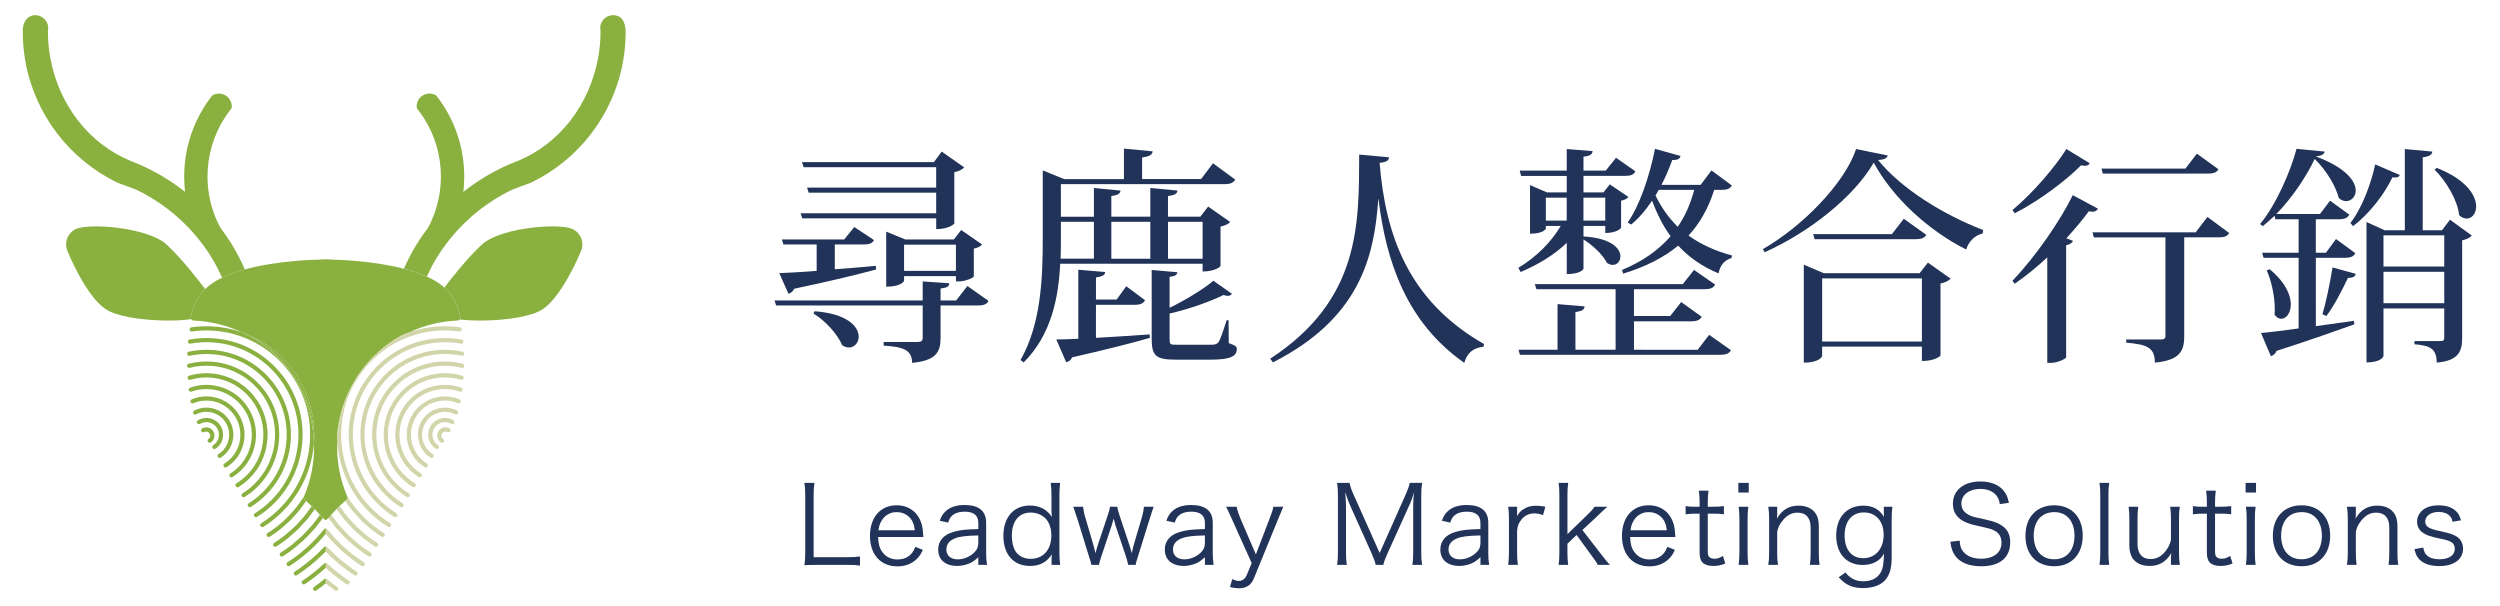 <?xml version="1.0" encoding="utf-8"?>
<!-- Generator: Adobe Illustrator 16.0.0, SVG Export Plug-In . SVG Version: 6.00 Build 0)  -->
<!DOCTYPE svg PUBLIC "-//W3C//DTD SVG 1.1//EN" "http://www.w3.org/Graphics/SVG/1.1/DTD/svg11.dtd">
<svg version="1.1" id="圖層_1" xmlns="http://www.w3.org/2000/svg" xmlns:xlink="http://www.w3.org/1999/xlink" x="0px" y="0px"
	 width="165px" height="40px" viewBox="0 0 165 40" enable-background="new 0 0 165 40" xml:space="preserve">
<g>
	<g>
		<g id="XMLID_1735_">
			<g>
				<path id="XMLID_724_" fill="#213358" d="M53.862,37.282c-0.326,0-0.524,0.006-0.773,0.021c0.042-0.271,0.057-0.498,0.057-0.847
					V32.71c0-0.37-0.015-0.591-0.057-0.84h0.667c-0.042,0.263-0.056,0.449-0.056,0.84v4.065h2.235c0.355,0,0.547-0.014,0.823-0.049
					v0.604c-0.227-0.035-0.425-0.049-0.823-0.049H53.862z"/>
				<path id="XMLID_721_" fill="#213358" d="M57.956,35.445c0.021,0.477,0.092,0.74,0.284,0.996c0.227,0.313,0.574,0.484,1,0.484
					c0.576,0,0.973-0.285,1.17-0.833l0.497,0.198c-0.135,0.3-0.228,0.428-0.39,0.592c-0.333,0.327-0.766,0.498-1.284,0.498
					c-1.114,0-1.816-0.783-1.816-2.015c0-1.218,0.695-2.016,1.76-2.016c0.915,0,1.574,0.592,1.716,1.546
					c0.008,0.079,0.036,0.355,0.05,0.548H57.956z M60.375,34.996c-0.042-0.398-0.148-0.655-0.376-0.875
					c-0.22-0.214-0.496-0.32-0.837-0.32c-0.432,0-0.794,0.221-1.007,0.62c-0.1,0.178-0.134,0.305-0.178,0.576H60.375z"/>
				<path id="XMLID_718_" fill="#213358" d="M64.569,36.776c-0.277,0.249-0.412,0.342-0.653,0.434s-0.497,0.142-0.738,0.142
					c-0.78,0-1.256-0.405-1.256-1.081c0-0.57,0.354-0.983,1.015-1.168c0.418-0.121,0.758-0.163,1.632-0.185v-0.414
					c0-0.483-0.305-0.733-0.894-0.733c-0.391,0-0.681,0.1-0.88,0.307c-0.093,0.1-0.148,0.199-0.22,0.413l-0.554-0.121
					c0.128-0.328,0.221-0.477,0.397-0.634c0.292-0.271,0.717-0.406,1.249-0.406c0.937,0,1.419,0.398,1.419,1.168v2
					c0,0.32,0.015,0.498,0.058,0.783h-0.575V36.776z M64.569,35.338c-0.845,0.021-1.25,0.07-1.569,0.206
					c-0.361,0.149-0.539,0.391-0.539,0.732c0,0.392,0.292,0.642,0.752,0.642c0.412,0,0.859-0.199,1.135-0.505
					c0.163-0.178,0.22-0.328,0.22-0.613V35.338z"/>
				<path id="XMLID_715_" fill="#213358" d="M69.402,36.933c0-0.1,0.006-0.229,0.021-0.349c-0.333,0.52-0.794,0.768-1.44,0.768
					c-1.093,0-1.76-0.753-1.76-1.993c0-1.217,0.681-1.994,1.745-1.994c0.646,0,1.144,0.264,1.455,0.755l-0.006-0.108
					c-0.021-0.148-0.021-0.212-0.021-0.377v-0.954c0-0.334-0.014-0.541-0.05-0.812h0.625c-0.035,0.285-0.05,0.492-0.05,0.805v3.786
					c0,0.357,0.015,0.542,0.05,0.82h-0.567V36.933z M66.783,35.345c0,0.47,0.107,0.876,0.292,1.111
					c0.22,0.277,0.554,0.427,0.951,0.427c0.831,0,1.363-0.606,1.363-1.544c0-0.471-0.143-0.883-0.397-1.133
					c-0.249-0.242-0.589-0.377-0.966-0.377C67.251,33.828,66.783,34.398,66.783,35.345z"/>
				<path id="XMLID_713_" fill="#213358" d="M74.461,37.282c-0.028-0.15-0.079-0.335-0.142-0.535l-0.695-2.071
					c-0.014-0.036-0.05-0.186-0.121-0.449c-0.057,0.199-0.114,0.391-0.135,0.463l-0.688,2.057c-0.07,0.207-0.128,0.414-0.149,0.535
					h-0.497c-0.042-0.178-0.042-0.193-0.156-0.541l-0.759-2.457c-0.085-0.263-0.198-0.598-0.282-0.84h0.651
					c0.014,0.221,0.063,0.463,0.164,0.776l0.518,1.771c0.036,0.122,0.079,0.271,0.128,0.521c0.042-0.165,0.128-0.449,0.149-0.513
					l0.674-2.015c0.078-0.214,0.127-0.413,0.142-0.541h0.475c0.022,0.128,0.071,0.327,0.142,0.541l0.681,2.051
					c0.022,0.064,0.064,0.22,0.093,0.319c0.028,0.107,0.028,0.107,0.043,0.158c0.063-0.278,0.098-0.442,0.112-0.485l0.533-1.808
					c0.092-0.306,0.141-0.569,0.156-0.776h0.646c-0.057,0.15-0.149,0.436-0.277,0.84l-0.767,2.462
					c-0.092,0.285-0.12,0.392-0.148,0.535H74.461z"/>
				<path id="XMLID_710_" fill="#213358" d="M79.524,36.776c-0.277,0.249-0.412,0.342-0.653,0.434s-0.497,0.142-0.739,0.142
					c-0.779,0-1.255-0.405-1.255-1.081c0-0.57,0.354-0.983,1.015-1.168c0.418-0.121,0.759-0.163,1.632-0.185v-0.414
					c0-0.483-0.305-0.733-0.894-0.733c-0.391,0-0.681,0.1-0.879,0.307c-0.093,0.1-0.15,0.199-0.22,0.413l-0.554-0.121
					c0.127-0.328,0.22-0.477,0.397-0.634c0.291-0.271,0.716-0.406,1.249-0.406c0.937,0,1.419,0.398,1.419,1.168v2
					c0,0.32,0.015,0.498,0.057,0.783h-0.575V36.776z M79.524,35.338c-0.844,0.021-1.249,0.07-1.568,0.206
					c-0.362,0.149-0.539,0.391-0.539,0.732c0,0.392,0.292,0.642,0.752,0.642c0.412,0,0.859-0.199,1.135-0.505
					c0.164-0.178,0.22-0.328,0.22-0.613V35.338z"/>
				<path id="XMLID_708_" fill="#213358" d="M81.313,34.277c-0.319-0.705-0.319-0.705-0.391-0.833h0.696
					c0.036,0.2,0.128,0.484,0.241,0.755l1.029,2.392l0.916-2.392c0.142-0.363,0.206-0.555,0.235-0.755h0.659
					c-0.042,0.107-0.164,0.384-0.348,0.833l-1.589,3.887c-0.185,0.455-0.497,0.662-1.001,0.662c-0.156,0-0.312-0.022-0.582-0.079
					l0.149-0.527c0.198,0.093,0.298,0.121,0.433,0.121c0.241,0,0.412-0.128,0.525-0.391l0.327-0.783L81.313,34.277z"/>
				<path id="XMLID_706_" fill="#213358" d="M89.107,33.358c-0.107-0.228-0.186-0.449-0.32-0.883c0.022,0.306,0.05,0.748,0.05,0.918
					v3.047c0,0.378,0.014,0.598,0.057,0.841h-0.646c0.042-0.264,0.056-0.471,0.056-0.841v-3.723c0-0.356-0.014-0.584-0.056-0.848
					h0.823c0.042,0.213,0.127,0.47,0.234,0.705l1.752,3.923l1.746-3.923c0.121-0.277,0.199-0.499,0.241-0.705h0.816
					c-0.042,0.271-0.057,0.478-0.057,0.848v3.723c0,0.392,0.014,0.584,0.057,0.841h-0.645c0.043-0.243,0.057-0.5,0.057-0.841v-3.09
					c0-0.198,0.021-0.583,0.049-0.875c-0.071,0.292-0.17,0.578-0.305,0.869l-1.447,3.196c-0.143,0.32-0.213,0.506-0.27,0.741h-0.504
					c-0.035-0.186-0.121-0.428-0.263-0.748L89.107,33.358z"/>
				<path id="XMLID_703_" fill="#213358" d="M97.71,36.776c-0.277,0.249-0.412,0.342-0.653,0.434
					c-0.241,0.092-0.498,0.142-0.738,0.142c-0.781,0-1.256-0.405-1.256-1.081c0-0.57,0.354-0.983,1.014-1.168
					c0.418-0.121,0.759-0.163,1.632-0.185v-0.414c0-0.483-0.305-0.733-0.894-0.733c-0.391,0-0.681,0.1-0.88,0.307
					c-0.093,0.1-0.149,0.199-0.22,0.413l-0.554-0.121c0.128-0.328,0.221-0.477,0.398-0.634c0.292-0.271,0.717-0.406,1.249-0.406
					c0.937,0,1.42,0.398,1.42,1.168v2c0,0.32,0.014,0.498,0.057,0.783H97.71V36.776z M97.71,35.338
					c-0.845,0.021-1.249,0.07-1.568,0.206c-0.362,0.149-0.539,0.391-0.539,0.732c0,0.392,0.292,0.642,0.751,0.642
					c0.412,0,0.859-0.199,1.135-0.505c0.165-0.178,0.221-0.328,0.221-0.613V35.338z"/>
				<path id="XMLID_701_" fill="#213358" d="M101.839,33.993c-0.27-0.086-0.397-0.108-0.575-0.108c-0.361,0-0.659,0.15-0.872,0.435
					c-0.17,0.222-0.234,0.392-0.263,0.713v1.451c0,0.321,0.015,0.521,0.05,0.799h-0.638c0.035-0.328,0.049-0.514,0.049-0.806v-2.228
					c0-0.356-0.015-0.548-0.049-0.805h0.588v0.406c0,0.057,0,0.163-0.007,0.213c0.135-0.221,0.241-0.334,0.39-0.434
					c0.27-0.178,0.511-0.25,0.852-0.25c0.213,0,0.333,0.014,0.631,0.064L101.839,33.993z"/>
				<path id="XMLID_699_" fill="#213358" d="M103.501,31.871c-0.035,0.257-0.049,0.441-0.049,0.805v2.576l1.285-1.245
					c0.305-0.293,0.404-0.414,0.503-0.563h0.846c-0.1,0.093-0.1,0.093-0.292,0.263c-0.071,0.064-0.156,0.143-0.256,0.243
					c-0.063,0.058-0.099,0.099-0.113,0.113l-0.987,0.918l1.2,1.552c0.424,0.548,0.46,0.591,0.617,0.748h-0.81
					c-0.078-0.172-0.091-0.2-0.447-0.677l-0.944-1.296l-0.603,0.577v0.597c0,0.321,0.015,0.548,0.049,0.799h-0.631
					c0.035-0.257,0.05-0.463,0.05-0.806v-3.8c0-0.356-0.015-0.548-0.05-0.805H103.501z"/>
				<path id="XMLID_696_" fill="#213358" d="M107.589,35.445c0.022,0.477,0.092,0.74,0.284,0.996c0.227,0.313,0.574,0.484,1,0.484
					c0.576,0,0.972-0.285,1.172-0.833l0.496,0.198c-0.135,0.3-0.228,0.428-0.391,0.592c-0.333,0.327-0.766,0.498-1.284,0.498
					c-1.115,0-1.817-0.783-1.817-2.015c0-1.218,0.696-2.016,1.76-2.016c0.915,0,1.575,0.592,1.717,1.546
					c0.007,0.079,0.035,0.355,0.049,0.548H107.589z M110.009,34.996c-0.042-0.398-0.149-0.655-0.376-0.875
					c-0.22-0.214-0.496-0.32-0.838-0.32c-0.432,0-0.794,0.221-1.007,0.62c-0.099,0.178-0.134,0.305-0.177,0.576H110.009z"/>
				<path id="XMLID_694_" fill="#213358" d="M112.763,32.383c-0.036,0.228-0.05,0.484-0.05,0.791v0.27h0.34
					c0.327,0,0.476-0.007,0.724-0.042v0.542c-0.227-0.036-0.404-0.043-0.724-0.043h-0.34v2.478c0,0.207,0.028,0.313,0.093,0.377
					c0.078,0.079,0.198,0.121,0.347,0.121c0.184,0,0.326-0.042,0.561-0.186l0.156,0.499c-0.292,0.121-0.512,0.163-0.802,0.163
					c-0.313,0-0.554-0.078-0.696-0.22c-0.142-0.142-0.198-0.349-0.198-0.683v-2.549h-0.284c-0.241,0-0.405,0.015-0.638,0.043v-0.542
					c0.197,0.036,0.34,0.042,0.638,0.042h0.284v-0.27c0-0.284-0.015-0.555-0.05-0.791H112.763z"/>
				<path id="XMLID_691_" fill="#213358" d="M115.418,31.871v0.634h-0.687v-0.634H115.418z M115.39,33.444
					c-0.035,0.249-0.049,0.449-0.049,0.805v2.228c0,0.328,0.015,0.528,0.049,0.806h-0.639c0.035-0.307,0.05-0.506,0.05-0.806v-2.228
					c0-0.342-0.015-0.556-0.05-0.805H115.39z"/>
				<path id="XMLID_689_" fill="#213358" d="M116.706,37.282c0.043-0.271,0.057-0.463,0.057-0.806v-2.228
					c0-0.32-0.014-0.52-0.057-0.805h0.589v0.484c0,0.084,0,0.142-0.021,0.306c0.334-0.583,0.795-0.861,1.433-0.861
					c0.511,0,0.909,0.185,1.136,0.534c0.135,0.207,0.199,0.47,0.199,0.818v1.758c0,0.364,0.014,0.564,0.049,0.799h-0.639
					c0.036-0.278,0.05-0.491,0.05-0.806v-1.658c0-0.64-0.305-0.982-0.865-0.982c-0.399,0-0.717,0.177-1.016,0.562
					c-0.185,0.242-0.27,0.42-0.327,0.705v1.374c0,0.314,0.015,0.528,0.051,0.806H116.706z"/>
				<path id="XMLID_686_" fill="#213358" d="M121.808,37.779c0.098,0.136,0.141,0.185,0.227,0.249
					c0.271,0.234,0.567,0.334,0.951,0.334c0.617,0,1.05-0.27,1.234-0.783c0.071-0.207,0.099-0.462,0.128-1.054
					c-0.106,0.192-0.186,0.285-0.306,0.392c-0.27,0.243-0.667,0.37-1.1,0.37c-1.072,0-1.752-0.748-1.752-1.936
					c0-1.21,0.694-1.979,1.795-1.979c0.617,0,1.071,0.25,1.363,0.748c-0.008-0.122-0.016-0.178-0.016-0.271v-0.406h0.569
					c-0.036,0.278-0.05,0.463-0.05,0.798v2.549c0,0.697-0.128,1.146-0.412,1.48c-0.298,0.349-0.831,0.542-1.476,0.542
					c-0.703,0-1.143-0.2-1.611-0.712L121.808,37.779z M122.971,36.841c0.81,0,1.349-0.62,1.349-1.546
					c0-0.897-0.511-1.474-1.306-1.474c-0.787,0-1.27,0.584-1.27,1.531C121.744,36.276,122.212,36.841,122.971,36.841z"/>
				<path id="XMLID_684_" fill="#213358" d="M131.991,33.272c-0.055-0.285-0.112-0.426-0.248-0.59
					c-0.227-0.271-0.589-0.413-1.05-0.413c-0.731,0-1.242,0.392-1.242,0.968c0,0.371,0.199,0.634,0.617,0.805
					c0.191,0.079,0.198,0.079,1.015,0.256c1.135,0.243,1.59,0.677,1.59,1.502c0,1.004-0.688,1.573-1.909,1.573
					c-0.795,0-1.384-0.234-1.71-0.676c-0.185-0.249-0.262-0.469-0.333-0.939l0.617-0.078c0.022,0.341,0.071,0.512,0.22,0.704
					c0.234,0.313,0.66,0.491,1.186,0.491c0.844,0,1.354-0.399,1.354-1.061c0-0.349-0.143-0.613-0.411-0.762
					c-0.235-0.136-0.313-0.157-1.17-0.349c-0.448-0.093-0.725-0.192-0.966-0.328c-0.44-0.25-0.659-0.626-0.659-1.125
					c0-0.896,0.716-1.473,1.815-1.473c0.703,0,1.249,0.227,1.568,0.655c0.163,0.214,0.235,0.392,0.313,0.754L131.991,33.272z"/>
				<path id="XMLID_681_" fill="#213358" d="M133.679,35.366c0-1.232,0.738-2.016,1.895-2.016c1.157,0,1.887,0.784,1.887,2.008
					c0,1.217-0.738,2.014-1.881,2.014C134.417,37.373,133.679,36.598,133.679,35.366z M134.226,35.352
					c0,0.968,0.518,1.56,1.349,1.56c0.83,0,1.341-0.592,1.341-1.553s-0.511-1.559-1.327-1.559
					C134.744,33.8,134.226,34.391,134.226,35.352z"/>
				<path id="XMLID_679_" fill="#213358" d="M139.207,31.871c-0.035,0.257-0.05,0.449-0.05,0.805v3.807
					c0,0.321,0.015,0.514,0.05,0.799h-0.639c0.036-0.257,0.05-0.478,0.05-0.799v-3.815c0-0.348-0.014-0.54-0.05-0.797H139.207z"/>
				<path id="XMLID_677_" fill="#213358" d="M143.284,36.819c0-0.078,0-0.129,0.021-0.313c-0.354,0.583-0.795,0.846-1.434,0.846
					c-0.511,0-0.909-0.184-1.135-0.526c-0.127-0.207-0.199-0.484-0.199-0.826v-1.758c0-0.321-0.013-0.57-0.049-0.798h0.637
					c-0.035,0.249-0.049,0.49-0.049,0.805v1.659c0,0.633,0.305,0.989,0.859,0.989c0.405,0,0.738-0.178,1.021-0.563
					c0.185-0.249,0.263-0.427,0.327-0.711v-1.374c0-0.306-0.015-0.556-0.05-0.805h0.632c-0.036,0.249-0.05,0.477-0.05,0.805v2.228
					c0,0.321,0.014,0.521,0.056,0.806h-0.588V36.819z"/>
				<path id="XMLID_675_" fill="#213358" d="M146.242,32.383c-0.035,0.228-0.049,0.484-0.049,0.791v0.27h0.341
					c0.326,0,0.475-0.007,0.724-0.042v0.542c-0.227-0.036-0.404-0.043-0.724-0.043h-0.341v2.478c0,0.207,0.028,0.313,0.092,0.377
					c0.078,0.079,0.199,0.121,0.348,0.121c0.185,0,0.326-0.042,0.561-0.186l0.156,0.499c-0.292,0.121-0.511,0.163-0.801,0.163
					c-0.313,0-0.554-0.078-0.696-0.22c-0.142-0.142-0.199-0.349-0.199-0.683v-2.549h-0.284c-0.241,0-0.404,0.015-0.639,0.043v-0.542
					c0.199,0.036,0.34,0.042,0.639,0.042h0.284v-0.27c0-0.284-0.014-0.555-0.049-0.791H146.242z"/>
				<path id="XMLID_672_" fill="#213358" d="M148.898,31.871v0.634h-0.688v-0.634H148.898z M148.871,33.444
					c-0.036,0.249-0.049,0.449-0.049,0.805v2.228c0,0.328,0.014,0.528,0.049,0.806h-0.64c0.036-0.307,0.05-0.506,0.05-0.806v-2.228
					c0-0.342-0.014-0.556-0.05-0.805H148.871z"/>
				<path id="XMLID_669_" fill="#213358" d="M150.009,35.366c0-1.232,0.738-2.016,1.895-2.016c1.157,0,1.888,0.784,1.888,2.008
					c0,1.217-0.738,2.014-1.881,2.014C150.747,37.373,150.009,36.598,150.009,35.366z M150.555,35.352
					c0,0.968,0.518,1.56,1.348,1.56c0.83,0,1.341-0.592,1.341-1.553s-0.511-1.559-1.327-1.559
					C151.073,33.8,150.555,34.391,150.555,35.352z"/>
				<path id="XMLID_667_" fill="#213358" d="M154.898,37.282c0.042-0.271,0.057-0.463,0.057-0.806v-2.228
					c0-0.32-0.015-0.52-0.057-0.805h0.588v0.484c0,0.084,0,0.142-0.02,0.306c0.333-0.583,0.794-0.861,1.433-0.861
					c0.511,0,0.908,0.185,1.135,0.534c0.135,0.207,0.198,0.47,0.198,0.818v1.758c0,0.364,0.015,0.564,0.05,0.799h-0.638
					c0.036-0.278,0.049-0.491,0.049-0.806v-1.658c0-0.64-0.304-0.982-0.866-0.982c-0.397,0-0.716,0.177-1.014,0.562
					c-0.185,0.242-0.27,0.42-0.327,0.705v1.374c0,0.314,0.015,0.528,0.05,0.806H154.898z"/>
				<path id="XMLID_665_" fill="#213358" d="M159.936,36.142c0.05,0.263,0.107,0.392,0.249,0.52c0.177,0.164,0.461,0.25,0.823,0.25
					c0.618,0,1.008-0.264,1.008-0.683c0-0.201-0.071-0.35-0.22-0.442c-0.17-0.106-0.313-0.149-0.838-0.256
					c-0.567-0.122-0.809-0.207-1.05-0.37c-0.249-0.17-0.383-0.435-0.383-0.748c0-0.255,0.106-0.497,0.306-0.69
					c0.249-0.243,0.632-0.371,1.106-0.371c0.482,0,0.859,0.115,1.114,0.342c0.185,0.157,0.283,0.32,0.376,0.648l-0.56,0.093
					c-0.042-0.192-0.078-0.277-0.179-0.377c-0.162-0.177-0.418-0.271-0.737-0.271c-0.519,0-0.888,0.263-0.888,0.641
					c0,0.164,0.085,0.307,0.242,0.392c0.163,0.093,0.348,0.15,0.788,0.242c0.688,0.156,0.915,0.242,1.128,0.406
					c0.22,0.178,0.34,0.447,0.34,0.74c0,0.712-0.603,1.153-1.574,1.153c-0.646,0-1.143-0.192-1.405-0.555
					c-0.107-0.15-0.157-0.271-0.227-0.563L159.936,36.142z"/>
			</g>
		</g>
		<g id="XMLID_1606_">
			<g>
				<path id="XMLID_524_" fill="#213358" d="M63.848,18.876l1.393,0.983c-0.107,0.213-0.29,0.303-0.712,0.303h-2.452v2.12
					c0,0.894-0.229,1.514-1.878,1.666c0-0.879-0.636-1.06-1.877-1.136V22.57h2.226c0.271,0,0.349-0.076,0.349-0.288v-2.12h-9.674
					l-0.107-0.333h9.781v-1.255l1.756,0.121c-0.015,0.197-0.092,0.288-0.575,0.348v0.787h1.029L63.848,18.876z M57.822,17.786
					c-1.226,0.333-2.968,0.756-5.406,1.271c-0.09,0.197-0.226,0.288-0.377,0.334l-0.606-1.363c0.545-0.015,1.408-0.075,2.467-0.15
					v-1.742h-2.195L51.6,15.803h4.117l0.668-0.818l1.301,0.863c-0.122,0.212-0.303,0.288-0.697,0.288h-1.892v1.636
					c0.848-0.061,1.771-0.138,2.711-0.228L57.822,17.786z M52.842,14.077h8.946v-1.362h-8.417l-0.106-0.333h8.523v-1.348h-8.75
					l-0.106-0.333h8.706l0.514-0.697l1.484,1.045c-0.106,0.122-0.333,0.256-0.651,0.317v3.377c0,0.03-0.333,0.379-1.196,0.379V14.41
					h-8.841L52.842,14.077z M53.765,20.541c2.195,0.167,2.907,1.03,2.907,1.681c0,0.409-0.287,0.712-0.636,0.712
					c-0.151,0-0.302-0.045-0.454-0.151c-0.318-0.757-1.135-1.635-1.893-2.089L53.765,20.541z M64.271,18.241
					c-0.014,0.105-0.604,0.333-0.983,0.333h-0.196v-0.348h-3.422v0.302c0,0.03-0.182,0.394-1.181,0.394v-3.633l1.257,0.514h3.209
					l0.485-0.621l1.377,0.954c-0.076,0.105-0.287,0.227-0.545,0.272V18.241z M59.669,17.877h3.422v-1.727h-3.422V17.877z"/>
				<path id="XMLID_517_" fill="#213358" d="M79.373,17.407h-9.4c-0.106,2.21-0.575,4.678-2.407,6.51l-0.213-0.152
					c1.348-2.376,1.469-5.328,1.469-8.053v-4.466l1.408,0.575h3.951V9.808l1.893,0.181c-0.03,0.228-0.197,0.333-0.695,0.408v1.423
					h3.89l0.788-1.044l1.468,1.075c-0.121,0.212-0.303,0.303-0.742,0.303H70.019v2.149h2.178v-1.893l1.757,0.167
					c-0.016,0.196-0.167,0.302-0.606,0.364v1.361h2.574v-1.893l1.787,0.167c-0.016,0.211-0.167,0.302-0.622,0.364v1.361h2.135
					l0.515-0.666l1.455,1.014c-0.092,0.122-0.334,0.242-0.637,0.303v2.604c0,0.031-0.349,0.363-1.182,0.363V17.407z M72.333,20.117
					v2.181c1.061-0.061,2.288-0.137,3.543-0.227l0.017,0.227c-1.151,0.333-2.802,0.756-5.133,1.287
					c-0.09,0.197-0.244,0.303-0.394,0.317l-0.651-1.498c0.347,0,0.847-0.016,1.453-0.045v-4.558l1.772,0.152
					c-0.016,0.212-0.182,0.288-0.607,0.363v1.453h1.364l0.635-0.877l1.242,0.923c-0.121,0.212-0.304,0.303-0.697,0.303H72.333z
					 M72.197,14.637h-2.178v1.06c0,0.439,0,0.894-0.017,1.377h2.195V14.637z M75.922,14.637h-2.574v2.438h2.574V14.637z
					 M81.085,21.132l0.014,1.513c0.469,0.167,0.529,0.228,0.529,0.395c0,0.469-0.423,0.696-1.695,0.696h-2.361
					c-1.317,0-1.561-0.272-1.561-1.408v-4.511l1.697,0.151c-0.031,0.167-0.121,0.258-0.515,0.303v2.043
					c1.059-0.515,2.255-1.241,2.89-1.786l1.227,0.863c-0.075,0.09-0.151,0.136-0.271,0.136c-0.077,0-0.167-0.016-0.287-0.061
					c-0.833,0.424-2.288,0.939-3.558,1.227v1.65c0,0.393,0.015,0.409,0.469,0.409h2.255c0.243,0,0.379-0.016,0.515-0.181
					c0.105-0.152,0.304-0.742,0.529-1.438H81.085z M79.373,14.637h-2.285v2.438h2.285V14.637z"/>
				<path id="XMLID_515_" fill="#213358" d="M83.833,23.675c5.934-3.875,5.859-8.841,5.874-13.474l1.969,0.182
					c-0.016,0.196-0.138,0.318-0.621,0.363c0.379,4.693,1.848,9.083,6.889,11.96l-0.031,0.182c-0.651,0.06-1.074,0.378-1.272,1.06
					c-3.845-2.696-5.162-6.738-5.661-10.81h-0.015c-0.257,3.86-1.257,7.887-6.95,10.779L83.833,23.675z"/>
				<path id="XMLID_508_" fill="#213358" d="M103.403,16.03c-0.817,0.787-1.863,1.423-3.042,1.923l-0.152-0.273
					c1.197-0.726,2.166-1.694,2.801-2.77h-0.983v0.182c0,0.015-0.167,0.333-1.046,0.333v-3.209l1.121,0.484h1.302v-1.09h-3.013
					l-0.09-0.349h3.103V9.837l1.71,0.137c-0.029,0.212-0.151,0.318-0.604,0.363v0.923h1.469l0.68-0.847l1.272,0.892
					c-0.105,0.228-0.287,0.303-0.696,0.303h-2.725v1.09h1.316l0.424-0.53l1.227,0.833c-0.061,0.091-0.258,0.211-0.485,0.242v1.787
					c0,0.03-0.272,0.347-1.044,0.347V14.91h-1.438v0.696c1.848,0.106,2.438,0.803,2.438,1.317c0,0.318-0.212,0.561-0.515,0.561
					c-0.106,0-0.243-0.046-0.378-0.137c-0.272-0.544-0.955-1.18-1.544-1.543v1.923c0,0.031-0.167,0.362-1.105,0.362V16.03z
					 M112.048,23.084l0.756-0.984l1.439,1.014c-0.121,0.212-0.289,0.303-0.728,0.303h-13.201l-0.091-0.333h2.575v-3.012l1.785,0.151
					c-0.014,0.212-0.151,0.303-0.604,0.378v2.483h2.65v-3.997h-5.224l-0.107-0.333h9.765l0.743-0.938l1.394,0.969
					c-0.122,0.212-0.289,0.302-0.712,0.302h-4.647v1.771h2.392l0.727-0.922l1.348,0.969c-0.107,0.212-0.303,0.303-0.711,0.303
					h-3.754v1.877H112.048z M102.026,14.561h1.377v-1.514h-1.377V14.561z M105.946,13.047h-1.438v1.514h1.438V13.047z
					 M114.304,12.245c-0.121,0.212-0.318,0.288-0.712,0.288h-0.454c-0.378,1.181-0.924,2.181-1.696,3.013
					c0.788,0.561,1.726,1.014,2.877,1.317l-0.046,0.167c-0.454,0.151-0.741,0.454-0.848,1.014c-1.12-0.469-1.983-1.09-2.664-1.832
					c-0.954,0.788-2.149,1.394-3.633,1.847l-0.077-0.241c1.348-0.56,2.408-1.302,3.209-2.226c-0.515-0.697-0.893-1.483-1.226-2.347
					c-0.408,0.622-0.878,1.166-1.377,1.575l-0.228-0.136c0.758-1.075,1.424-2.968,1.802-4.861l1.681,0.47
					c-0.046,0.197-0.182,0.271-0.544,0.271c-0.213,0.576-0.44,1.122-0.711,1.636h2.588l0.711-0.954L114.304,12.245z M109.474,12.532
					c-0.061,0.122-0.136,0.243-0.211,0.365c0.377,0.787,0.862,1.468,1.467,2.073c0.5-0.727,0.847-1.53,1.09-2.438H109.474z"/>
				<path id="XMLID_503_" fill="#213358" d="M116.355,16.438c2.62-1.499,5.406-4.36,6.147-6.601l2.089,0.425
					c-0.046,0.181-0.227,0.272-0.636,0.301c1.544,1.908,4.33,3.619,6.933,4.618l-0.029,0.228c-0.562,0.121-0.955,0.591-1.09,1.059
					c-2.56-1.287-4.906-3.496-6.103-5.737c-1.271,2.225-4.238,4.602-7.205,5.918L116.355,16.438z M126.696,18.028l0.546-0.696
					l1.498,1.06c-0.106,0.121-0.349,0.257-0.666,0.318v4.754c0,0.03-0.364,0.363-1.227,0.363v-0.953h-6.585v0.621
					c0,0.015-0.151,0.439-1.211,0.439v-6.464l1.317,0.56H126.696z M125.651,14.439l1.484,1.06c-0.121,0.212-0.318,0.288-0.741,0.288
					h-6.631l-0.091-0.333h5.193L125.651,14.439z M120.262,22.54h6.585v-4.164h-6.585V22.54z"/>
				<path id="XMLID_498_" fill="#213358" d="M132.822,13.865c1.362-1.136,2.831-2.862,3.558-4.028l1.544,0.939
					c-0.061,0.106-0.152,0.166-0.318,0.166c-0.075,0-0.151-0.015-0.257-0.03c-0.983,0.985-2.695,2.301-4.376,3.164L132.822,13.865z
					 M132.822,18.528c1.558-1.62,3.194-4.027,3.98-5.647l1.666,0.894c-0.075,0.122-0.183,0.198-0.362,0.198
					c-0.078,0-0.153-0.016-0.243-0.031c-0.393,0.545-0.908,1.151-1.483,1.786l0.439,0.167c-0.061,0.136-0.196,0.242-0.454,0.287
					v7.404c-0.031,0.09-0.546,0.364-1.015,0.364h-0.229v-6.965c-0.68,0.636-1.407,1.227-2.15,1.741L132.822,18.528z M145.689,14.319
					l1.438,1.059c-0.121,0.213-0.301,0.288-0.711,0.288h-2.257v6.525c0,0.938-0.257,1.59-1.938,1.741
					c0-1.044-0.59-1.197-1.891-1.317v-0.211h2.27c0.242,0,0.318-0.061,0.318-0.228v-6.51h-4.724l-0.09-0.333h6.812L145.689,14.319z
					 M146.416,11.171c-0.122,0.211-0.303,0.287-0.712,0.287h-6.918l-0.09-0.332h5.542l0.755-0.984L146.416,11.171z"/>
				<path id="XMLID_489_" fill="#213358" d="M152.844,21.525l2.511-0.349l0.033,0.228c-1.182,0.424-2.833,1.014-5.134,1.755
					c-0.075,0.183-0.211,0.304-0.377,0.349l-0.65-1.529c0.53-0.046,1.407-0.151,2.482-0.303v-4.662h-2.316l-0.091-0.333h2.407V14.47
					h-1.53l-0.06-0.227c-0.258,0.243-0.515,0.47-0.773,0.681l-0.18-0.135c1.044-1.257,1.999-3.437,2.406-4.967l1.863,0.183
					c-0.046,0.166-0.182,0.273-0.59,0.318c2.014,0.757,2.633,1.65,2.633,2.256c0,0.407-0.302,0.696-0.636,0.696
					c-0.151,0-0.333-0.061-0.483-0.211c-0.182-0.712-0.742-1.741-1.59-2.574c-0.544,1.151-1.468,2.543-2.528,3.634h2.877
					l0.665-0.879l1.273,0.924c-0.122,0.213-0.303,0.302-0.697,0.302h-1.514v2.211h0.666l0.666-0.908l1.272,0.938
					c-0.106,0.211-0.289,0.303-0.696,0.303h-1.907V21.525z M149.8,17.771c1.046,0.862,1.394,1.71,1.394,2.316
					c0,0.575-0.303,0.954-0.636,0.954c-0.151,0-0.304-0.091-0.439-0.273c0.016-0.121,0.016-0.257,0.016-0.394
					c0-0.833-0.228-1.862-0.531-2.528L149.8,17.771z M155.478,18.074c-0.044,0.182-0.166,0.257-0.515,0.272
					c-0.408,0.863-0.938,1.877-1.424,2.513l-0.257-0.12c0.228-0.757,0.485-1.998,0.667-3.089L155.478,18.074z M155.129,14.713
					c0.788-1,1.378-2.665,1.635-3.862l1.62,0.698c-0.045,0.122-0.136,0.166-0.301,0.166c-0.062,0-0.122,0-0.182-0.015
					c-0.486,1.044-1.515,2.422-2.605,3.224L155.129,14.713z M161.17,15.197l0.53-0.697l1.438,1.045
					c-0.092,0.121-0.333,0.257-0.636,0.317v6.449c0,0.864-0.227,1.5-1.681,1.621c0-0.985-0.514-1.121-1.468-1.211V22.51h1.712
					c0.211,0,0.256-0.062,0.256-0.228V20.36h-4.011v3.134c0,0.015-0.121,0.424-1.121,0.424v-9.266l1.197,0.545h1.332v-5.36
					l1.817,0.167c-0.031,0.212-0.182,0.318-0.636,0.379v4.814H161.17z M161.321,15.53h-4.011v2.06h4.011V15.53z M157.31,20.011
					h4.011v-2.074h-4.011V20.011z M160.821,11.079c1.97,0.772,2.604,1.832,2.604,2.544c0,0.484-0.287,0.802-0.62,0.802
					c-0.167,0-0.333-0.06-0.5-0.227c-0.106-0.999-0.878-2.27-1.62-2.997L160.821,11.079z"/>
			</g>
		</g>
	</g>
	<g id="XMLID_239_">
		<path id="XMLID_1604_" fill="#2793C9" d="M21.736,36.248c-0.047-0.049-0.096-0.094-0.141-0.143c0.01,0.009,0.021,0.016,0.03,0.032
			C21.661,36.175,21.7,36.21,21.736,36.248z"/>
		<path id="XMLID_1602_" fill="#2793C9" d="M21.393,36.104L21.393,36.104c-0.086,0.092-0.179,0.18-0.269,0.27
			c0.082-0.081,0.166-0.161,0.245-0.244C21.377,36.122,21.385,36.112,21.393,36.104z"/>
		<path id="XMLID_1600_" fill="#2793C9" d="M21.595,36.105c-0.027-0.024-0.054-0.039-0.075-0.043c-0.006,0-0.014-0.001-0.021-0.001
			v0.003C21.535,36.065,21.568,36.078,21.595,36.105z"/>
		<path id="XMLID_1598_" fill="#E1A839" d="M20.572,33.407c-0.066,0.1-0.139,0.196-0.211,0.294c0.072-0.098,0.148-0.192,0.214-0.291
			C20.575,33.409,20.574,33.408,20.572,33.407z"/>
		<path id="XMLID_1596_" fill="#E1A839" d="M20.544,33.919c0.079-0.104,0.161-0.206,0.234-0.315
			c-0.001-0.001-0.003-0.003-0.004-0.005C20.7,33.708,20.623,33.814,20.544,33.919z"/>
		<path id="XMLID_1594_" fill="#C31D68" d="M19.998,33.35c0.068-0.094,0.14-0.185,0.203-0.283c-0.001-0.002-0.004-0.005-0.007-0.006
			C20.13,33.158,20.066,33.256,19.998,33.35z"/>
		<path id="XMLID_1592_" fill="#C31D68" d="M21.089,34.481c0.073-0.096,0.151-0.187,0.221-0.286
			c-0.002-0.001-0.002-0.002-0.004-0.006C21.235,34.29,21.162,34.386,21.089,34.481z"/>
		<path id="XMLID_1590_" fill="#C31D68" d="M21.116,33.981c-0.07,0.102-0.145,0.198-0.22,0.296c0.075-0.098,0.153-0.192,0.224-0.294
			C21.118,33.983,21.118,33.982,21.116,33.981z"/>
		<path id="XMLID_1588_" fill="#C31D68" d="M21.498,36.064v-0.003h0h-0.001c-0.009-0.001-0.018,0-0.029,0.001
			c-0.013,0.002-0.026,0.007-0.038,0.015c-0.01,0.006-0.021,0.014-0.031,0.021V36.1c-0.001,0.001-0.003,0.003-0.005,0.005
			c0.028-0.027,0.063-0.042,0.101-0.042L21.498,36.064z"/>
		<g id="XMLID_1425_">
			<g>
				<g id="XMLID_408_">
					<path fill="#D2D5A9" d="M21.494,36.399L21.494,36.399c0.574,0.595,1.213,1.121,1.897,1.567
						c-0.686-0.448-1.321-0.973-1.893-1.563C21.498,36.403,21.496,36.402,21.494,36.399z"/>
				</g>
				<g id="XMLID_407_">
					<path fill="#D2D5A9" d="M22.206,33.598c0.075,0.11,0.159,0.215,0.239,0.321c-0.08-0.106-0.16-0.215-0.235-0.326
						C22.209,33.595,22.207,33.597,22.206,33.598z"/>
				</g>
				<g id="XMLID_406_">
					<path fill="#D2D5A9" d="M22.654,33.738c-0.083-0.111-0.165-0.223-0.242-0.338c-0.001,0.002-0.002,0.002-0.004,0.004
						C22.485,33.518,22.571,33.627,22.654,33.738z"/>
				</g>
				<g id="XMLID_405_">
					<path fill="#D2D5A9" d="M24.828,36.091c0.007,0,0.014-0.004,0.021-0.005c-0.032,0.005-0.065,0.002-0.093-0.016
						C24.777,36.084,24.803,36.091,24.828,36.091z"/>
				</g>
				<g id="XMLID_404_">
					<path fill="#D2D5A9" d="M22.782,33.062c0.056,0.086,0.121,0.166,0.18,0.249c-0.059-0.083-0.117-0.168-0.173-0.254
						C22.787,33.059,22.784,33.061,22.782,33.062z"/>
				</g>
				<g id="XMLID_403_">
					<path fill="#D2D5A9" d="M25.329,35.186c-0.98-0.616-1.813-1.465-2.427-2.452c0.001,0.002,0.001,0.006,0.003,0.009
						C23.51,33.716,24.345,34.567,25.329,35.186z"/>
				</g>
				<g id="XMLID_402_">
					<path fill="#D2D5A9" d="M22.209,33.593c0.075,0.11,0.155,0.22,0.235,0.326c0.071,0.095,0.137,0.193,0.212,0.285
						c0.13,0.159,0.271,0.309,0.414,0.459c0.073,0.078,0.14,0.161,0.215,0.235c0.163,0.16,0.336,0.308,0.511,0.456
						c0.065,0.055,0.125,0.117,0.193,0.171c0.246,0.195,0.501,0.378,0.766,0.545c0.028,0.019,0.061,0.021,0.093,0.016
						c0.007-0.001,0.015-0.003,0.021-0.005c0.028-0.01,0.057-0.025,0.075-0.054c0.042-0.065,0.021-0.152-0.043-0.192
						c-0.258-0.163-0.507-0.342-0.746-0.532c-0.072-0.059-0.138-0.125-0.209-0.186c-0.162-0.138-0.323-0.274-0.474-0.423
						c-0.08-0.079-0.15-0.167-0.227-0.249c-0.131-0.141-0.265-0.28-0.388-0.431c-0.071-0.089-0.135-0.185-0.204-0.277
						c-0.083-0.11-0.169-0.22-0.247-0.334C22.343,33.468,22.274,33.527,22.209,33.593z"/>
				</g>
				<g id="XMLID_401_">
					<path fill="#D2D5A9" d="M25.256,35.443c0.007,0,0.013-0.004,0.021-0.005c-0.031,0.005-0.065,0.002-0.095-0.016
						C25.205,35.436,25.23,35.443,25.256,35.443z"/>
				</g>
				<g id="XMLID_400_">
					<path fill="#D2D5A9" d="M22.906,32.743c0.004,0.009,0.007,0.02,0.01,0.03c0.032,0.076,0.01,0.162-0.052,0.214
						c-0.027,0.021-0.049,0.047-0.076,0.07c0.056,0.086,0.114,0.171,0.173,0.254c0.072,0.1,0.14,0.202,0.215,0.298
						c0.118,0.149,0.246,0.29,0.375,0.43c0.075,0.083,0.145,0.169,0.225,0.249c0.146,0.146,0.302,0.282,0.458,0.417
						c0.073,0.063,0.141,0.131,0.215,0.19c0.235,0.189,0.479,0.366,0.734,0.526c0.03,0.019,0.063,0.021,0.095,0.016
						c0.007-0.001,0.013-0.003,0.02-0.005c0.029-0.01,0.058-0.026,0.076-0.055c0.04-0.065,0.021-0.151-0.043-0.191
						C24.345,34.567,23.51,33.716,22.906,32.743z"/>
				</g>
				<g id="XMLID_399_">
					<path fill="#D2D5A9" d="M22.263,29.169c0.153,2.296,1.387,4.379,3.34,5.601c0.023,0.015,0.049,0.021,0.074,0.021
						c0.046,0,0.09-0.023,0.116-0.065c0.04-0.065,0.021-0.151-0.043-0.19c-1.934-1.21-3.139-3.298-3.227-5.583
						c-0.068-1.837,0.578-3.591,1.818-4.939c1.244-1.348,2.933-2.129,4.759-2.199c0.405-0.016,0.816,0.006,1.221,0.065
						c0.075,0.008,0.145-0.043,0.157-0.119c0.009-0.075-0.043-0.146-0.118-0.157c-0.42-0.059-0.848-0.082-1.27-0.067
						c-0.706,0.027-1.391,0.157-2.041,0.38C24.292,23.196,22.383,25.948,22.263,29.169z"/>
				</g>
				<g id="XMLID_398_">
					<path fill="#D2D5A9" d="M23.298,28.99c-0.079-1.628,0.478-3.191,1.566-4.399c1.091-1.208,2.582-1.917,4.202-1.997
						c0.453-0.021,0.91,0.007,1.356,0.088c0.073,0.011,0.146-0.037,0.16-0.113c0.014-0.075-0.036-0.147-0.111-0.161
						c-0.469-0.083-0.945-0.115-1.419-0.09c-3.495,0.172-6.2,3.171-6.028,6.686c0.103,2.094,1.223,4.004,2.995,5.111
						c0.022,0.014,0.048,0.021,0.073,0.021c0.046,0,0.091-0.023,0.117-0.065c0.041-0.064,0.021-0.151-0.044-0.191
						C24.469,32.819,23.398,30.991,23.298,28.99z"/>
				</g>
				<g id="XMLID_397_">
					<path fill="#D2D5A9" d="M24.073,29.026c-0.089-1.42,0.377-2.792,1.313-3.858c0.937-1.068,2.23-1.705,3.643-1.794
						c0.479-0.031,0.963,0.005,1.44,0.106c0.072,0.015,0.147-0.031,0.163-0.107c0.016-0.074-0.031-0.148-0.106-0.165
						c-0.501-0.106-1.012-0.143-1.515-0.111c-1.485,0.095-2.847,0.765-3.832,1.888c-0.985,1.123-1.475,2.564-1.381,4.059
						c0.112,1.809,1.097,3.458,2.632,4.412c0.022,0.015,0.048,0.021,0.073,0.021c0.046,0,0.092-0.022,0.117-0.066
						c0.041-0.064,0.021-0.149-0.043-0.19C25.117,32.313,24.182,30.745,24.073,29.026z"/>
				</g>
				<g id="XMLID_396_">
					<path fill="#D2D5A9" d="M30.539,24.007c-0.512-0.131-1.04-0.175-1.567-0.132c-1.279,0.106-2.438,0.705-3.271,1.689
						c-0.83,0.984-1.231,2.234-1.125,3.521c0.123,1.521,0.97,2.911,2.263,3.716c0.023,0.013,0.048,0.02,0.072,0.02
						c0.047,0,0.092-0.024,0.118-0.066c0.041-0.064,0.021-0.15-0.043-0.189c-1.221-0.759-2.018-2.068-2.133-3.502
						c-0.099-1.212,0.278-2.391,1.062-3.319c0.782-0.926,1.876-1.491,3.083-1.59c0.496-0.041,0.995,0.001,1.477,0.124
						c0.075,0.019,0.149-0.026,0.167-0.1C30.658,24.101,30.612,24.026,30.539,24.007z"/>
				</g>
				<g id="XMLID_395_">
					<path fill="#D2D5A9" d="M30.51,24.798c-0.515-0.153-1.048-0.202-1.582-0.143c-2.211,0.241-3.817,2.246-3.58,4.471
						c0.135,1.251,0.824,2.351,1.892,3.016c0.023,0.014,0.049,0.02,0.072,0.02c0.047,0,0.092-0.023,0.118-0.066
						c0.042-0.064,0.02-0.151-0.045-0.19c-0.994-0.62-1.637-1.644-1.763-2.809c-0.221-2.074,1.275-3.941,3.336-4.166
						c0.497-0.054,0.993-0.009,1.473,0.134c0.073,0.021,0.15-0.021,0.172-0.095C30.626,24.899,30.584,24.821,30.51,24.798z"/>
				</g>
				<g id="XMLID_394_">
					<path fill="#D2D5A9" d="M30.441,25.586c-0.497-0.175-1.035-0.228-1.555-0.15c-1.784,0.263-3.024,1.939-2.761,3.733
						c0.141,0.959,0.693,1.803,1.512,2.318c0.024,0.013,0.049,0.019,0.074,0.019c0.048,0,0.092-0.023,0.119-0.064
						c0.04-0.066,0.02-0.15-0.044-0.19c-0.753-0.472-1.259-1.245-1.387-2.121c-0.239-1.645,0.894-3.179,2.528-3.419
						c0.483-0.072,0.962-0.025,1.425,0.137c0.072,0.025,0.151-0.012,0.175-0.084C30.552,25.691,30.514,25.611,30.441,25.586z"/>
				</g>
				<g id="XMLID_393_">
					<path fill="#D2D5A9" d="M28.84,26.217c-0.658,0.14-1.222,0.53-1.588,1.095c-0.366,0.566-0.491,1.242-0.35,1.903
						c0.142,0.677,0.545,1.253,1.132,1.62c0.022,0.014,0.047,0.021,0.071,0.021c0.047,0,0.092-0.023,0.118-0.066
						c0.041-0.065,0.021-0.15-0.045-0.191c-0.523-0.327-0.879-0.838-1.006-1.443c-0.125-0.587-0.014-1.188,0.311-1.692
						c0.326-0.505,0.827-0.852,1.413-0.977c0.448-0.095,0.908-0.052,1.329,0.125c0.072,0.031,0.152-0.002,0.181-0.073
						c0.03-0.071-0.003-0.153-0.074-0.183C29.858,26.158,29.344,26.11,28.84,26.217z"/>
				</g>
				<g id="XMLID_392_">
					<path fill="#D2D5A9" d="M28.785,27.001c-0.449,0.155-0.811,0.477-1.019,0.906c-0.208,0.428-0.24,0.914-0.085,1.365
						c0.132,0.384,0.393,0.716,0.734,0.93c0.022,0.015,0.048,0.022,0.074,0.022c0.044,0,0.091-0.024,0.117-0.066
						c0.039-0.065,0.02-0.151-0.045-0.191c-0.292-0.184-0.506-0.456-0.621-0.785c-0.129-0.383-0.104-0.791,0.071-1.153
						c0.178-0.363,0.483-0.634,0.863-0.765c0.387-0.134,0.802-0.104,1.167,0.083c0.07,0.036,0.152,0.008,0.187-0.061
						c0.035-0.068,0.006-0.151-0.06-0.188C29.734,26.876,29.244,26.842,28.785,27.001z"/>
				</g>
				<g id="XMLID_391_">
					<path fill="#D2D5A9" d="M28.712,27.799c-0.237,0.174-0.394,0.434-0.438,0.726c-0.044,0.292,0.027,0.583,0.201,0.821
						c0.077,0.104,0.175,0.196,0.29,0.271c0.024,0.016,0.05,0.023,0.075,0.023c0.045,0,0.089-0.023,0.116-0.063
						c0.042-0.064,0.025-0.15-0.039-0.191c-0.089-0.059-0.163-0.126-0.218-0.204c-0.131-0.179-0.185-0.396-0.151-0.616
						c0.033-0.218,0.149-0.411,0.328-0.543c0.266-0.197,0.623-0.215,0.908-0.043c0.065,0.039,0.15,0.018,0.19-0.049
						c0.04-0.065,0.018-0.151-0.046-0.189C29.544,27.51,29.068,27.535,28.712,27.799z"/>
				</g>
				<g id="XMLID_390_">
					<path fill="#D2D5A9" d="M29.396,28.202c-0.301,0-0.542,0.245-0.542,0.546c0,0.183,0.09,0.351,0.241,0.454
						c0.024,0.016,0.051,0.023,0.077,0.023c0.044,0,0.087-0.021,0.115-0.06c0.042-0.064,0.027-0.149-0.038-0.194
						c-0.075-0.051-0.12-0.134-0.12-0.223c0-0.194,0.222-0.334,0.398-0.231c0.065,0.038,0.15,0.016,0.188-0.052
						c0.04-0.065,0.017-0.15-0.05-0.189C29.582,28.226,29.493,28.202,29.396,28.202z"/>
				</g>
				<g id="XMLID_389_">
					<path fill="#D2D5A9" d="M21.674,34.189c0.068,0.099,0.144,0.188,0.217,0.281c-0.073-0.094-0.144-0.188-0.213-0.285
						C21.678,34.188,21.676,34.188,21.674,34.189z"/>
				</g>
				<g id="XMLID_387_">
					<path fill="#D2D5A9" d="M22.117,34.311c-0.085-0.111-0.169-0.221-0.25-0.336c0,0.001-0.001,0.002-0.002,0.003
						C21.945,34.092,22.033,34.2,22.117,34.311z"/>
				</g>
				<g id="XMLID_386_">
					<path fill="#D2D5A9" d="M21.692,34.171c-0.003,0.004-0.009,0.01-0.014,0.015c0.069,0.097,0.14,0.191,0.213,0.285
						c0.089,0.117,0.175,0.238,0.27,0.352c0.119,0.14,0.247,0.272,0.374,0.405c0.092,0.098,0.181,0.202,0.278,0.297
						c0.149,0.144,0.31,0.278,0.47,0.414c0.084,0.07,0.163,0.148,0.249,0.216c0.251,0.199,0.512,0.385,0.784,0.559
						c0.025,0.014,0.05,0.021,0.074,0.021c0.045,0,0.091-0.022,0.119-0.064c0.041-0.065,0.021-0.151-0.044-0.192
						c-0.268-0.17-0.523-0.354-0.771-0.548c-0.069-0.056-0.132-0.118-0.201-0.176c-0.171-0.144-0.343-0.288-0.503-0.444
						c-0.083-0.081-0.157-0.169-0.236-0.252c-0.136-0.144-0.275-0.286-0.402-0.438c-0.082-0.099-0.155-0.206-0.234-0.308
						c-0.084-0.111-0.172-0.219-0.252-0.333C21.808,34.043,21.748,34.104,21.692,34.171z"/>
				</g>
				<g id="XMLID_385_">
					<path fill="#D2D5A9" d="M21.601,34.929c-0.025-0.032-0.063-0.049-0.103-0.051v0.364c0.678,0.821,1.475,1.53,2.367,2.105
						c0.064,0.041,0.149,0.023,0.192-0.042c0.041-0.064,0.022-0.15-0.042-0.192C23.095,36.522,22.284,35.787,21.601,34.929z"/>
				</g>
				<g id="XMLID_384_">
					<path fill="#D2D5A9" d="M23.466,37.99c0.006,0,0.013-0.003,0.02-0.005c-0.032,0.005-0.065,0.002-0.095-0.018
						C23.414,37.982,23.44,37.99,23.466,37.99z"/>
				</g>
				<g id="XMLID_383_">
					<path fill="#D2D5A9" d="M22.63,37.064c-0.031-0.025-0.063-0.048-0.094-0.074c-0.112-0.094-0.22-0.192-0.329-0.291
						c-0.048-0.043-0.097-0.083-0.144-0.127c-0.112-0.105-0.219-0.215-0.328-0.325c-0.036-0.038-0.075-0.073-0.111-0.11
						c-0.009-0.016-0.02-0.023-0.03-0.032c-0.026-0.027-0.06-0.04-0.097-0.041v0.34c0.572,0.589,1.208,1.115,1.893,1.563
						c0.03,0.02,0.063,0.023,0.095,0.018c0.007-0.001,0.012-0.003,0.018-0.004c0.03-0.009,0.06-0.024,0.078-0.053
						c0.042-0.065,0.025-0.15-0.04-0.192C23.226,37.529,22.922,37.302,22.63,37.064z"/>
				</g>
				<g id="XMLID_382_">
					<path fill="#D2D5A9" d="M22.63,37.064c0.292,0.238,0.596,0.465,0.912,0.671C23.227,37.529,22.923,37.303,22.63,37.064z"/>
				</g>
				<g id="XMLID_381_">
					<path fill="#D2D5A9" d="M21.586,37.19c-0.025-0.023-0.057-0.034-0.088-0.034v0.33c0.436,0.393,0.895,0.751,1.367,1.065
						c0.022,0.016,0.049,0.023,0.076,0.023c0.045,0,0.088-0.021,0.115-0.062c0.043-0.063,0.024-0.15-0.039-0.192
						C22.521,37.992,22.041,37.611,21.586,37.19z"/>
				</g>
				<g id="XMLID_380_">
					<path fill="#D2D5A9" d="M21.581,38.221c-0.023-0.019-0.053-0.027-0.083-0.028v0.319c0.186,0.149,0.387,0.301,0.612,0.462
						C22.134,38.991,22.162,39,22.189,39c0.044,0,0.086-0.021,0.112-0.058c0.044-0.063,0.03-0.15-0.032-0.194
						C22.012,38.564,21.787,38.391,21.581,38.221z"/>
				</g>
				<path id="XMLID_379_" fill="#D2D5A9" d="M22.355,33.331c0.015,0.025,0.036,0.048,0.052,0.073
					c0.002-0.002,0.003-0.002,0.004-0.004c-0.017-0.024-0.036-0.048-0.053-0.073C22.357,33.328,22.356,33.329,22.355,33.331z"/>
				<path id="XMLID_378_" fill="#D2D5A9" d="M22.838,32.644c0.02,0.035,0.046,0.065,0.068,0.099
					c-0.002-0.003-0.002-0.007-0.003-0.009c-0.022-0.034-0.048-0.065-0.068-0.099C22.835,32.638,22.836,32.641,22.838,32.644z"/>
				<path id="XMLID_377_" fill="#D2D5A9" d="M22.254,28.565c-0.002,0.132-0.009,0.264-0.004,0.397
					c0.002,0.069,0.009,0.139,0.013,0.207c0.121-3.221,2.029-5.973,4.787-7.252c-0.193,0.067-0.383,0.145-0.569,0.228
					C24.165,23.432,22.541,25.793,22.254,28.565z"/>
				<path id="XMLID_376_" fill="#D2D5A9" d="M21.81,33.909c0.018,0.024,0.037,0.045,0.055,0.07c0.001-0.001,0.002-0.002,0.002-0.003
					c-0.016-0.024-0.037-0.046-0.053-0.071C21.813,33.906,21.812,33.907,21.81,33.909z"/>
			</g>
		</g>
		<path id="XMLID_1424_" fill="#C31D68" d="M20.635,33.331c-0.002-0.001-0.002-0.002-0.004-0.003
			c-0.018,0.027-0.04,0.052-0.058,0.08c0.002,0,0.002,0.001,0.003,0.003C20.595,33.382,20.617,33.358,20.635,33.331z"/>
		<path id="XMLID_1423_" fill="#C31D68" d="M21.178,33.908c0-0.002-0.002-0.003-0.003-0.004c-0.017,0.027-0.039,0.051-0.058,0.078
			c0.001,0,0.002,0.001,0.003,0.002C21.138,33.958,21.159,33.934,21.178,33.908z"/>
		<g id="XMLID_273_">
			<g>
				<g id="XMLID_328_">
					<g>
						<g id="XMLID_331_">
							<g>
								<g id="XMLID_354_">
									<path fill="#8AB040" d="M19.405,37.926L19.405,37.926c-0.018-0.028-0.021-0.061-0.017-0.091
										C19.384,37.866,19.387,37.898,19.405,37.926z"/>
								</g>
								<g id="XMLID_353_">
									<path fill="#8AB040" d="M18.596,36.734c0.026,0,0.051-0.007,0.074-0.021c-0.03,0.018-0.063,0.021-0.094,0.016
										C18.582,36.73,18.59,36.734,18.596,36.734z"/>
								</g>
								<g id="XMLID_352_">
									<path fill="#8AB040" d="M17.732,35.443c0.026,0,0.052-0.007,0.075-0.021c-0.029,0.019-0.063,0.021-0.095,0.016
										C17.719,35.438,17.726,35.443,17.732,35.443z"/>
								</g>
								<g id="XMLID_351_">
									<path fill="#8AB040" d="M18.159,36.091c0.026,0,0.05-0.007,0.074-0.021c-0.029,0.019-0.061,0.021-0.093,0.016
										C18.148,36.087,18.153,36.091,18.159,36.091z"/>
								</g>
								<g id="XMLID_350_">
									<path fill="#8AB040" d="M20.576,33.41c-0.066,0.099-0.143,0.193-0.214,0.291c-0.079,0.106-0.152,0.216-0.236,0.319
										c-0.106,0.131-0.225,0.253-0.339,0.378c-0.093,0.101-0.179,0.206-0.276,0.301c-0.125,0.123-0.259,0.233-0.391,0.349
										c-0.097,0.085-0.19,0.177-0.292,0.259c-0.237,0.189-0.484,0.367-0.741,0.528c-0.067,0.04-0.084,0.127-0.044,0.192
										c0.018,0.028,0.047,0.043,0.078,0.054c0.005,0.003,0.013,0.004,0.02,0.005c0.032,0.005,0.064,0.002,0.093-0.016
										c0.265-0.167,0.519-0.349,0.763-0.543c0.082-0.066,0.157-0.14,0.238-0.208c0.157-0.136,0.316-0.27,0.465-0.417
										c0.084-0.083,0.158-0.173,0.238-0.258c0.134-0.143,0.271-0.287,0.394-0.439c0.075-0.091,0.142-0.191,0.213-0.285
										c0.079-0.105,0.156-0.211,0.23-0.32C20.71,33.534,20.642,33.473,20.576,33.41z"/>
								</g>
								<g id="XMLID_349_">
									<path fill="#8AB040" d="M20.113,32.987c-0.063-0.052-0.084-0.139-0.052-0.214c0.002-0.002,0.003-0.007,0.005-0.01
										c-0.609,0.974-1.434,1.812-2.407,2.423c-0.063,0.041-0.084,0.126-0.043,0.191c0.019,0.029,0.047,0.045,0.078,0.055
										c0.006,0.002,0.014,0.004,0.02,0.005c0.032,0.005,0.065,0.002,0.095-0.016c0.254-0.161,0.5-0.337,0.734-0.526
										c0.074-0.06,0.141-0.127,0.214-0.189c0.158-0.136,0.315-0.273,0.461-0.421c0.072-0.073,0.137-0.152,0.206-0.228
										c0.137-0.15,0.274-0.301,0.399-0.462c0.063-0.079,0.118-0.163,0.177-0.244c0.068-0.094,0.132-0.192,0.196-0.289
										C20.167,33.037,20.141,33.011,20.113,32.987z"/>
								</g>
								<g id="XMLID_348_">
									<path fill="#8AB040" d="M15.937,21.92c-0.643-0.222-1.327-0.356-2.039-0.384c-0.424-0.015-0.852,0.007-1.271,0.067
										c-0.075,0.011-0.127,0.082-0.117,0.157c0.011,0.076,0.082,0.127,0.157,0.119c0.403-0.059,0.814-0.081,1.22-0.065
										c3.77,0.145,6.721,3.346,6.578,7.138c-0.086,2.286-1.294,4.373-3.226,5.583c-0.064,0.039-0.083,0.125-0.044,0.19
										c0.026,0.042,0.073,0.065,0.119,0.065c0.023,0,0.049-0.006,0.073-0.021c1.922-1.203,3.151-3.242,3.334-5.497
										C20.638,26.01,18.719,23.215,15.937,21.92z"/>
								</g>
								<g id="XMLID_347_">
									<path fill="#8AB040" d="M19.964,29.003c0.084-1.702-0.498-3.336-1.636-4.599c-1.14-1.262-2.699-2.004-4.394-2.087
										c-0.473-0.024-0.951,0.007-1.418,0.09c-0.075,0.014-0.123,0.086-0.112,0.161c0.013,0.076,0.088,0.125,0.16,0.113
										c0.449-0.081,0.905-0.109,1.357-0.088c1.621,0.08,3.111,0.789,4.201,1.997c1.09,1.208,1.646,2.771,1.567,4.399
										c-0.1,2.001-1.171,3.83-2.867,4.889c-0.064,0.04-0.085,0.126-0.044,0.191c0.025,0.042,0.071,0.065,0.116,0.065
										c0.025,0,0.051-0.006,0.074-0.021C18.743,33.007,19.861,31.097,19.964,29.003z"/>
								</g>
								<g id="XMLID_346_">
									<path fill="#8AB040" d="M19.19,29.044c0.093-1.495-0.398-2.937-1.382-4.059c-0.985-1.123-2.345-1.793-3.831-1.888
										c-0.503-0.032-1.014,0.005-1.517,0.111c-0.075,0.017-0.123,0.091-0.107,0.165c0.017,0.076,0.09,0.123,0.163,0.107
										c0.479-0.101,0.963-0.137,1.443-0.106c1.412,0.089,2.705,0.726,3.641,1.794c0.935,1.067,1.401,2.438,1.312,3.858
										c-0.107,1.718-1.042,3.287-2.502,4.194c-0.064,0.041-0.084,0.126-0.043,0.191c0.026,0.043,0.071,0.065,0.116,0.065
										c0.025,0,0.051-0.006,0.072-0.021C18.091,32.501,19.076,30.852,19.19,29.044z"/>
								</g>
								<g id="XMLID_345_">
									<path fill="#8AB040" d="M18.413,29.084c0.106-1.287-0.294-2.537-1.124-3.521c-0.832-0.984-1.993-1.583-3.273-1.689
										c-0.526-0.043-1.055,0.001-1.566,0.132c-0.075,0.019-0.12,0.094-0.1,0.169c0.019,0.074,0.091,0.119,0.167,0.1
										c0.483-0.123,0.981-0.165,1.477-0.124c1.205,0.099,2.301,0.665,3.084,1.59c0.783,0.928,1.159,2.107,1.06,3.319
										c-0.118,1.434-0.912,2.744-2.133,3.502c-0.064,0.04-0.085,0.125-0.044,0.189c0.027,0.042,0.072,0.066,0.118,0.066
										c0.024,0,0.049-0.006,0.072-0.02C17.443,31.995,18.291,30.606,18.413,29.084z"/>
								</g>
								<g id="XMLID_344_">
									<path fill="#8AB040" d="M17.636,29.126c0.118-1.078-0.191-2.136-0.868-2.98c-0.676-0.844-1.638-1.373-2.709-1.49
										c-0.535-0.059-1.068-0.01-1.583,0.143c-0.072,0.023-0.114,0.101-0.092,0.172c0.021,0.074,0.098,0.115,0.171,0.095
										c0.479-0.144,0.976-0.188,1.473-0.134c0.998,0.109,1.895,0.602,2.524,1.389c0.631,0.786,0.917,1.772,0.811,2.776
										c-0.125,1.167-0.767,2.189-1.763,2.809c-0.063,0.039-0.085,0.126-0.044,0.19c0.026,0.043,0.072,0.066,0.118,0.066
										c0.024,0,0.049-0.006,0.072-0.02C16.815,31.478,17.504,30.378,17.636,29.126z"/>
								</g>
								<g id="XMLID_343_">
									<path fill="#8AB040" d="M16.862,29.169c0.127-0.869-0.089-1.737-0.612-2.442c-0.52-0.705-1.286-1.163-2.148-1.291
										c-0.521-0.078-1.058-0.025-1.557,0.15c-0.072,0.025-0.111,0.105-0.084,0.177c0.024,0.072,0.104,0.109,0.175,0.084
										c0.457-0.16,0.95-0.207,1.426-0.137c0.79,0.117,1.489,0.537,1.967,1.182c0.478,0.647,0.675,1.44,0.56,2.237
										c-0.128,0.876-0.634,1.649-1.386,2.121c-0.065,0.041-0.085,0.125-0.044,0.19c0.025,0.042,0.069,0.064,0.116,0.064
										c0.026,0,0.05-0.006,0.072-0.019C16.171,30.973,16.721,30.129,16.862,29.169z"/>
								</g>
								<g id="XMLID_342_">
									<path fill="#8AB040" d="M16.084,29.216c0.289-1.364-0.581-2.709-1.937-2.999c-0.499-0.107-1.018-0.06-1.493,0.141
										c-0.07,0.03-0.103,0.112-0.074,0.181c0.03,0.072,0.11,0.105,0.181,0.074c0.422-0.177,0.883-0.221,1.33-0.125
										c1.206,0.257,1.98,1.455,1.725,2.668c-0.128,0.604-0.486,1.116-1.008,1.443c-0.066,0.041-0.084,0.126-0.044,0.191
										c0.026,0.042,0.07,0.066,0.119,0.066c0.024,0,0.049-0.007,0.071-0.021C15.542,30.469,15.942,29.894,16.084,29.216z"/>
								</g>
								<g id="XMLID_341_">
									<path fill="#8AB040" d="M15.306,29.272c0.154-0.453,0.125-0.938-0.085-1.367c-0.208-0.428-0.569-0.75-1.017-0.904
										c-0.46-0.159-0.951-0.125-1.385,0.097c-0.068,0.036-0.094,0.12-0.061,0.188c0.034,0.069,0.119,0.096,0.186,0.061
										c0.366-0.187,0.78-0.217,1.168-0.083c0.38,0.13,0.686,0.402,0.861,0.764c0.176,0.363,0.201,0.771,0.071,1.154
										c-0.114,0.329-0.327,0.601-0.62,0.785c-0.064,0.04-0.083,0.126-0.043,0.191c0.026,0.042,0.072,0.066,0.118,0.066
										c0.023,0,0.049-0.007,0.071-0.022C14.914,29.987,15.173,29.656,15.306,29.272z"/>
								</g>
								<g id="XMLID_340_">
									<path fill="#8AB040" d="M14.513,29.346c0.357-0.492,0.252-1.185-0.236-1.547c-0.357-0.265-0.835-0.287-1.215-0.059
										c-0.065,0.039-0.088,0.125-0.047,0.189c0.038,0.067,0.124,0.087,0.188,0.049c0.287-0.171,0.643-0.154,0.911,0.046
										c0.364,0.269,0.446,0.789,0.178,1.156c-0.06,0.079-0.134,0.147-0.22,0.204c-0.063,0.041-0.082,0.128-0.042,0.192
										c0.026,0.041,0.071,0.063,0.116,0.063c0.025,0,0.052-0.007,0.075-0.023C14.335,29.543,14.433,29.452,14.513,29.346z"/>
								</g>
								<g id="XMLID_339_">
									<path fill="#8AB040" d="M14.155,28.748c0-0.301-0.246-0.546-0.544-0.546c-0.093,0-0.187,0.026-0.27,0.074
										c-0.065,0.039-0.088,0.123-0.049,0.19c0.039,0.067,0.125,0.087,0.19,0.05c0.174-0.104,0.396,0.039,0.396,0.231
										c0,0.089-0.044,0.172-0.119,0.225c-0.063,0.043-0.079,0.128-0.036,0.192c0.027,0.04,0.071,0.06,0.115,0.06
										c0.025,0,0.053-0.007,0.077-0.023C14.064,29.099,14.155,28.93,14.155,28.748z"/>
								</g>
								<g id="XMLID_338_">
									<path fill="#8AB040" d="M21.286,34.171c-0.052-0.066-0.112-0.124-0.166-0.187c-0.071,0.102-0.148,0.196-0.224,0.294
										c-0.087,0.115-0.169,0.234-0.261,0.345c-0.113,0.135-0.237,0.26-0.359,0.389c-0.093,0.1-0.181,0.204-0.28,0.3
										c-0.141,0.139-0.293,0.264-0.444,0.393c-0.088,0.074-0.169,0.155-0.259,0.227c-0.248,0.194-0.503,0.376-0.771,0.547
										c-0.064,0.041-0.083,0.126-0.043,0.192c0.02,0.029,0.049,0.045,0.079,0.055c0.006,0.001,0.011,0.003,0.019,0.004
										c0.032,0.004,0.064,0.002,0.094-0.016c0.273-0.174,0.536-0.361,0.787-0.561c0.077-0.06,0.146-0.129,0.22-0.191
										c0.171-0.144,0.342-0.287,0.501-0.441c0.089-0.087,0.169-0.181,0.255-0.271c0.134-0.141,0.271-0.28,0.396-0.43
										c0.091-0.109,0.174-0.225,0.26-0.337c0.073-0.096,0.146-0.191,0.216-0.292C21.299,34.184,21.292,34.178,21.286,34.171z"/>
								</g>
								<g id="XMLID_337_">
									<path fill="#8AB040" d="M21.494,34.877c-0.041,0-0.082,0.02-0.107,0.052c-0.682,0.856-1.493,1.592-2.414,2.184
										c-0.063,0.042-0.083,0.128-0.042,0.192c0.027,0.042,0.071,0.064,0.117,0.064c0.026,0,0.051-0.007,0.074-0.022
										c0.898-0.578,1.695-1.287,2.373-2.111c0.002,0.002,0.004,0.004,0.004,0.006v-0.364L21.494,34.877z"/>
								</g>
								<g id="XMLID_336_">
									<path fill="#8AB040" d="M20.815,36.669c-0.43,0.392-0.887,0.751-1.369,1.066c-0.023,0.016-0.032,0.039-0.042,0.062
										c0.011-0.023,0.02-0.046,0.043-0.062C19.93,37.42,20.387,37.061,20.815,36.669z"/>
								</g>
								<g id="XMLID_335_">
									<polygon fill="#8AB040" points="19.405,37.927 19.407,37.928 19.405,37.927 									"/>
								</g>
								<g id="XMLID_334_">
									<path fill="#8AB040" d="M21.498,36.404v-0.34l-0.004-0.002c-0.038,0-0.072,0.015-0.101,0.042
										c-0.008,0.008-0.016,0.017-0.024,0.026c-0.079,0.083-0.163,0.163-0.245,0.244c-0.065,0.065-0.13,0.132-0.197,0.195
										c-0.036,0.034-0.074,0.067-0.112,0.1c-0.428,0.391-0.885,0.75-1.368,1.066c-0.024,0.016-0.033,0.039-0.043,0.062
										c-0.004,0.01-0.016,0.016-0.018,0.025c-0.001,0.004,0.003,0.009,0.002,0.013c-0.004,0.03-0.001,0.063,0.017,0.091
										c0.001,0,0.001,0,0.002,0.001c0.018,0.028,0.047,0.043,0.077,0.053c0.005,0.001,0.012,0.003,0.018,0.004
										c0.032,0.005,0.064,0.002,0.093-0.018c0.613-0.399,1.186-0.865,1.713-1.383c0.061-0.062,0.125-0.121,0.186-0.184v-0.001
										C21.496,36.402,21.498,36.403,21.498,36.404z"/>
								</g>
								<g id="XMLID_333_">
									<path fill="#8AB040" d="M21.398,37.191c-0.45,0.42-0.931,0.799-1.428,1.129c-0.063,0.042-0.081,0.129-0.038,0.192
										c0.042,0.063,0.127,0.082,0.191,0.039c0.474-0.316,0.935-0.676,1.37-1.071c0.002,0.002,0.004,0.002,0.004,0.005v-0.33
										C21.463,37.155,21.428,37.166,21.398,37.191z"/>
								</g>
								<g id="XMLID_332_">
									<path fill="#8AB040" d="M21.405,38.222c-0.204,0.168-0.428,0.34-0.687,0.525c-0.063,0.044-0.078,0.131-0.032,0.194
										c0.043,0.063,0.129,0.076,0.191,0.032c0.228-0.162,0.43-0.317,0.616-0.466c0.002,0.002,0.004,0.003,0.004,0.004v-0.319
										C21.466,38.191,21.432,38.2,21.405,38.222z"/>
								</g>
							</g>
						</g>
						<g id="XMLID_330_">
							<path fill="#8AB040" d="M20.736,28.57c-0.283-2.753-1.886-5.104-4.178-6.398c-0.203-0.093-0.41-0.177-0.622-0.251
								c2.782,1.295,4.702,4.089,4.783,7.353c0.008-0.104,0.018-0.207,0.021-0.311C20.747,28.83,20.738,28.701,20.736,28.57z"/>
						</g>
						<g id="XMLID_329_">
							<path fill="#8AB040" d="M16.559,22.171c2.292,1.294,3.895,3.646,4.178,6.398C20.69,25.744,19.002,23.287,16.559,22.171z"/>
						</g>
					</g>
				</g>
				<g id="XMLID_322_">
					<g>
						<g id="XMLID_327_">
							<path fill="#8AB040" d="M12.594,20.925l0.044-0.16c0.095-0.526,0.341-1.04,0.706-1.468c0.061-0.075,0.128-0.148,0.199-0.218
								c-0.38-0.503-1.543-2.014-2.532-2.921c-0.001-0.005-0.004-0.006-0.015-0.013c0-0.001,0-0.001-0.001-0.002h-0.002l0,0
								c-0.128-0.127-0.279-0.234-0.434-0.312c-1.44-0.82-4.268-1.035-5.28-0.798c-0.057,0.009-0.111,0.025-0.165,0.043
								c-0.002,0-0.032,0.011-0.033,0.011c-0.023,0.009-0.048,0.02-0.067,0.027c-0.041,0.017-0.089,0.04-0.13,0.071
								c-0.005,0.002-0.009,0.005-0.012,0.008c-0.32,0.207-0.51,0.555-0.51,0.936c0,0.153,0.031,0.301,0.089,0.441
								c0.049,0.12,1.209,2.948,2.51,3.825l0.043,0.027c0.006,0.004,0.014,0.009,0.018,0.011c0.089,0.059,0.181,0.107,0.268,0.143
								c0.941,0.428,2.597,0.58,3.833,0.58c0.584,0,1.096-0.032,1.493-0.094C12.591,21.021,12.582,20.972,12.594,20.925z"/>
						</g>
						<g id="XMLID_326_">
							<path fill="#8AB040" d="M30.343,20.783l0.041,0.14c0.014,0.054,0.004,0.112-0.027,0.158
								c-0.003,0.003-0.006,0.003-0.007,0.006c0.368,0.045,0.818,0.07,1.326,0.07c1.235,0,2.891-0.152,3.827-0.578
								c0.091-0.038,0.185-0.086,0.272-0.142c0.01-0.005,0.02-0.013,0.027-0.02c0.016-0.01,0.031-0.02,0.036-0.023
								c1.196-0.806,2.334-3.361,2.5-3.824l0.007,0.002c0.061-0.141,0.091-0.29,0.091-0.442c0-0.38-0.189-0.726-0.508-0.934
								c-0.004-0.004-0.008-0.008-0.013-0.01c-0.037-0.026-0.081-0.048-0.13-0.07c-0.026-0.012-0.053-0.021-0.103-0.039
								c-0.051-0.018-0.108-0.035-0.155-0.042c-0.265-0.062-0.636-0.095-1.07-0.095c-1.278,0-3.143,0.28-4.209,0.888
								c-0.162,0.081-0.31,0.185-0.438,0.309c-0.003,0.002-0.005,0.004-0.008,0.006c-0.94,0.858-2.035,2.258-2.473,2.836
								c0.108,0.098,0.208,0.2,0.295,0.309C29.995,19.724,30.241,20.237,30.343,20.783z"/>
						</g>
						<g id="XMLID_325_">
							<path fill="#8AB040" d="M15.363,16.231c-0.064-0.095-0.111-0.168-0.176-0.283c-0.187-0.292-0.385-0.576-0.588-0.845
								c-0.008-0.013-0.017-0.026-0.027-0.044c-0.122-0.205-0.192-0.335-0.217-0.41c-0.437-0.948-0.659-1.958-0.659-3.003
								c0-1.383,0.396-2.726,1.143-3.884c0.125-0.193,0.264-0.386,0.413-0.575c0.023-0.028,0.037-0.063,0.04-0.098l0.005-0.043
								c0.001-0.012,0.001-0.031,0.001-0.042c0-0.008-0.001-0.053-0.003-0.063c-0.048-0.466-0.458-0.813-0.94-0.76
								c-0.108,0.011-0.211,0.043-0.306,0.094c-0.022,0.012-0.042,0.028-0.057,0.048c-0.125,0.159-0.244,0.32-0.356,0.487
								c-0.968,1.438-1.479,3.118-1.479,4.859c0,0.332,0.019,0.664,0.057,0.996c-0.901-0.715-1.89-1.313-2.943-1.778
								c-0.012-0.011-0.027-0.019-0.049-0.024c-0.16-0.071-0.308-0.128-0.434-0.176c-0.06-0.022-0.113-0.043-0.159-0.062
								c-2.753-1.137-4.74-3.688-5.313-6.827C3.209,3.224,3.16,2.624,3.163,2.033C3.167,1.99,3.169,1.948,3.176,1.907l0.004-0.039
								c0-0.006,0-0.037,0-0.042c0-0.021,0-0.04-0.001-0.061c-0.028-0.262-0.178-0.482-0.383-0.62
								C2.636,1.039,2.441,0.981,2.24,1.005C2.128,1.016,2.025,1.056,1.93,1.107C1.456,1.406,1.504,2.068,1.504,2.068l0,0
								C1.503,2.753,1.563,3.437,1.684,4.1c0.635,3.468,2.908,6.444,6.099,7.971c0.295,0.105,1.088,0.395,1.216,0.45
								c1.955,0.945,3.613,2.401,4.796,4.212c0.029,0.05,0.096,0.156,0.262,0.422c0.225,0.378,0.42,0.771,0.603,1.17
								c0.454-0.219,0.968-0.397,1.5-0.543C15.924,17.252,15.666,16.731,15.363,16.231z"/>
						</g>
						<g id="XMLID_324_">
							<path fill="#8AB040" d="M30.383,20.922l-0.041-0.14c-0.102-0.545-0.348-1.059-0.717-1.494
								c-0.087-0.109-0.187-0.211-0.295-0.309c-0.313-0.282-0.711-0.523-1.161-0.725c-0.463-0.209-0.979-0.378-1.512-0.517
								c-2.16-0.559-4.584-0.599-4.74-0.602c-0.133-0.012-0.271-0.02-0.413-0.02h-0.038c-0.138,0-0.272,0.007-0.405,0.02
								c-0.162,0.002-2.703,0.044-4.903,0.646c-0.532,0.146-1.045,0.324-1.5,0.543c-0.439,0.211-0.822,0.461-1.117,0.754
								c-0.071,0.07-0.138,0.143-0.199,0.218c-0.365,0.429-0.611,0.942-0.706,1.468l-0.044,0.16
								c-0.012,0.046-0.003,0.096,0.022,0.138c0.004,0.006,0.004,0.013,0.008,0.019c0.034,0.045,0.085,0.073,0.141,0.074
								c1.134,0.045,2.205,0.315,3.172,0.765c0.212,0.074,0.419,0.158,0.622,0.251c2.443,1.116,4.131,3.573,4.178,6.398
								c0.001,0.131,0.01,0.26,0.005,0.392c-0.004,0.104-0.013,0.208-0.021,0.311c0.002,0.072,0.01,0.141,0.01,0.214
								c0,1.136-0.224,2.238-0.664,3.275c-0.002,0.003-0.003,0.008-0.005,0.01c-0.032,0.076-0.011,0.162,0.052,0.214
								c0.027,0.024,0.053,0.05,0.081,0.074c0.002,0.001,0.005,0.004,0.007,0.006c0.128,0.109,0.25,0.224,0.372,0.34
								c0.019-0.028,0.04-0.053,0.058-0.08c0.002,0.001,0.002,0.002,0.004,0.003c-0.018,0.028-0.04,0.052-0.059,0.08
								c0.066,0.063,0.134,0.124,0.198,0.189c0.001,0.001,0.003,0.004,0.004,0.005c0.118,0.121,0.228,0.249,0.338,0.377
								c0.019-0.027,0.041-0.051,0.058-0.078c0.001,0.001,0.003,0.002,0.003,0.004c-0.019,0.026-0.04,0.05-0.058,0.076
								c0.054,0.063,0.114,0.121,0.166,0.187c0.006,0.007,0.014,0.013,0.02,0.019c0.002,0.003,0.002,0.004,0.004,0.006
								c0.07,0.075,0.154,0.129,0.179,0.129c0.02,0,0.121-0.057,0.186-0.135c0.001-0.001,0.003-0.001,0.004-0.004
								c0.004-0.005,0.01-0.01,0.014-0.015c0.056-0.067,0.116-0.127,0.173-0.192c-0.018-0.024-0.037-0.046-0.055-0.07
								c0.002-0.002,0.003-0.003,0.004-0.004c0.016,0.024,0.037,0.047,0.053,0.071c0.111-0.128,0.221-0.256,0.338-0.377
								c0.001-0.001,0.003-0.003,0.004-0.004c0.064-0.066,0.133-0.125,0.198-0.189c-0.016-0.025-0.037-0.048-0.052-0.073
								c0.001-0.001,0.002-0.002,0.004-0.004c0.017,0.024,0.036,0.048,0.053,0.073c0.121-0.115,0.243-0.23,0.37-0.337
								c0.002-0.001,0.005-0.003,0.007-0.005c0.026-0.022,0.049-0.048,0.076-0.07c0.062-0.052,0.083-0.139,0.052-0.214
								c-0.003-0.01-0.006-0.021-0.01-0.03c-0.021-0.033-0.048-0.064-0.068-0.099c-0.002-0.003-0.002-0.006-0.003-0.01
								c0.02,0.034,0.046,0.065,0.068,0.099c-0.435-1.029-0.654-2.121-0.654-3.247c0-0.107,0.011-0.211,0.015-0.318
								c-0.004-0.068-0.011-0.138-0.013-0.207c-0.005-0.133,0.002-0.265,0.004-0.397c0.287-2.772,1.911-5.133,4.227-6.42
								c0.186-0.083,0.375-0.161,0.569-0.228c0.965-0.448,2.033-0.717,3.165-0.761c0.053-0.001,0.102-0.028,0.135-0.069
								c0.001-0.002,0.003-0.003,0.007-0.006C30.388,21.035,30.397,20.977,30.383,20.922z"/>
						</g>
						<g id="XMLID_323_">
							<path fill="#8AB040" d="M40.938,1.144c0-0.001-0.003-0.002-0.006-0.003c-0.11-0.072-0.237-0.122-0.372-0.135
								c-0.472-0.053-0.892,0.292-0.942,0.758c-0.003,0.024-0.003,0.047-0.002,0.083c0,0.006,0.005,0.048,0.006,0.054l0.012,0.118
								c0.006,0.599-0.045,1.198-0.152,1.779c-0.575,3.139-2.56,5.689-5.312,6.826c-0.047,0.019-0.102,0.04-0.161,0.062
								c-0.126,0.048-0.275,0.105-0.422,0.171c-0.015,0.004-0.027,0.01-0.038,0.018c-1.063,0.467-2.058,1.068-2.967,1.789
								c0.039-0.332,0.058-0.666,0.058-0.996c0-1.741-0.511-3.422-1.479-4.859c-0.113-0.167-0.232-0.328-0.357-0.487
								c-0.015-0.021-0.036-0.037-0.057-0.049c-0.096-0.051-0.199-0.082-0.306-0.093c-0.478-0.051-0.891,0.295-0.939,0.758
								C27.5,6.96,27.5,6.982,27.5,7.029l0.003,0.055c0.003,0.038,0.018,0.074,0.041,0.104c0.143,0.179,0.282,0.372,0.413,0.574
								c0.748,1.157,1.142,2.5,1.142,3.884c0,1.048-0.22,2.059-0.666,3.025c-0.024,0.079-0.163,0.31-0.208,0.386
								c-0.01,0.019-0.019,0.033-0.026,0.046c-0.208,0.274-0.405,0.559-0.595,0.855c-0.058,0.105-0.106,0.178-0.174,0.279
								c-0.292,0.484-0.543,0.987-0.772,1.5c0.533,0.139,1.049,0.308,1.512,0.517c0.173-0.374,0.356-0.742,0.565-1.095
								c0.166-0.259,0.234-0.37,0.266-0.426c1.184-1.811,2.843-3.267,4.791-4.209c0.13-0.057,0.856-0.322,1.238-0.461
								c3.176-1.519,5.45-4.495,6.083-7.963c0.123-0.662,0.182-1.348,0.18-2.034C41.292,2.065,41.284,1.382,40.938,1.144z"/>
						</g>
					</g>
				</g>
			</g>
		</g>
	</g>
</g>
</svg>